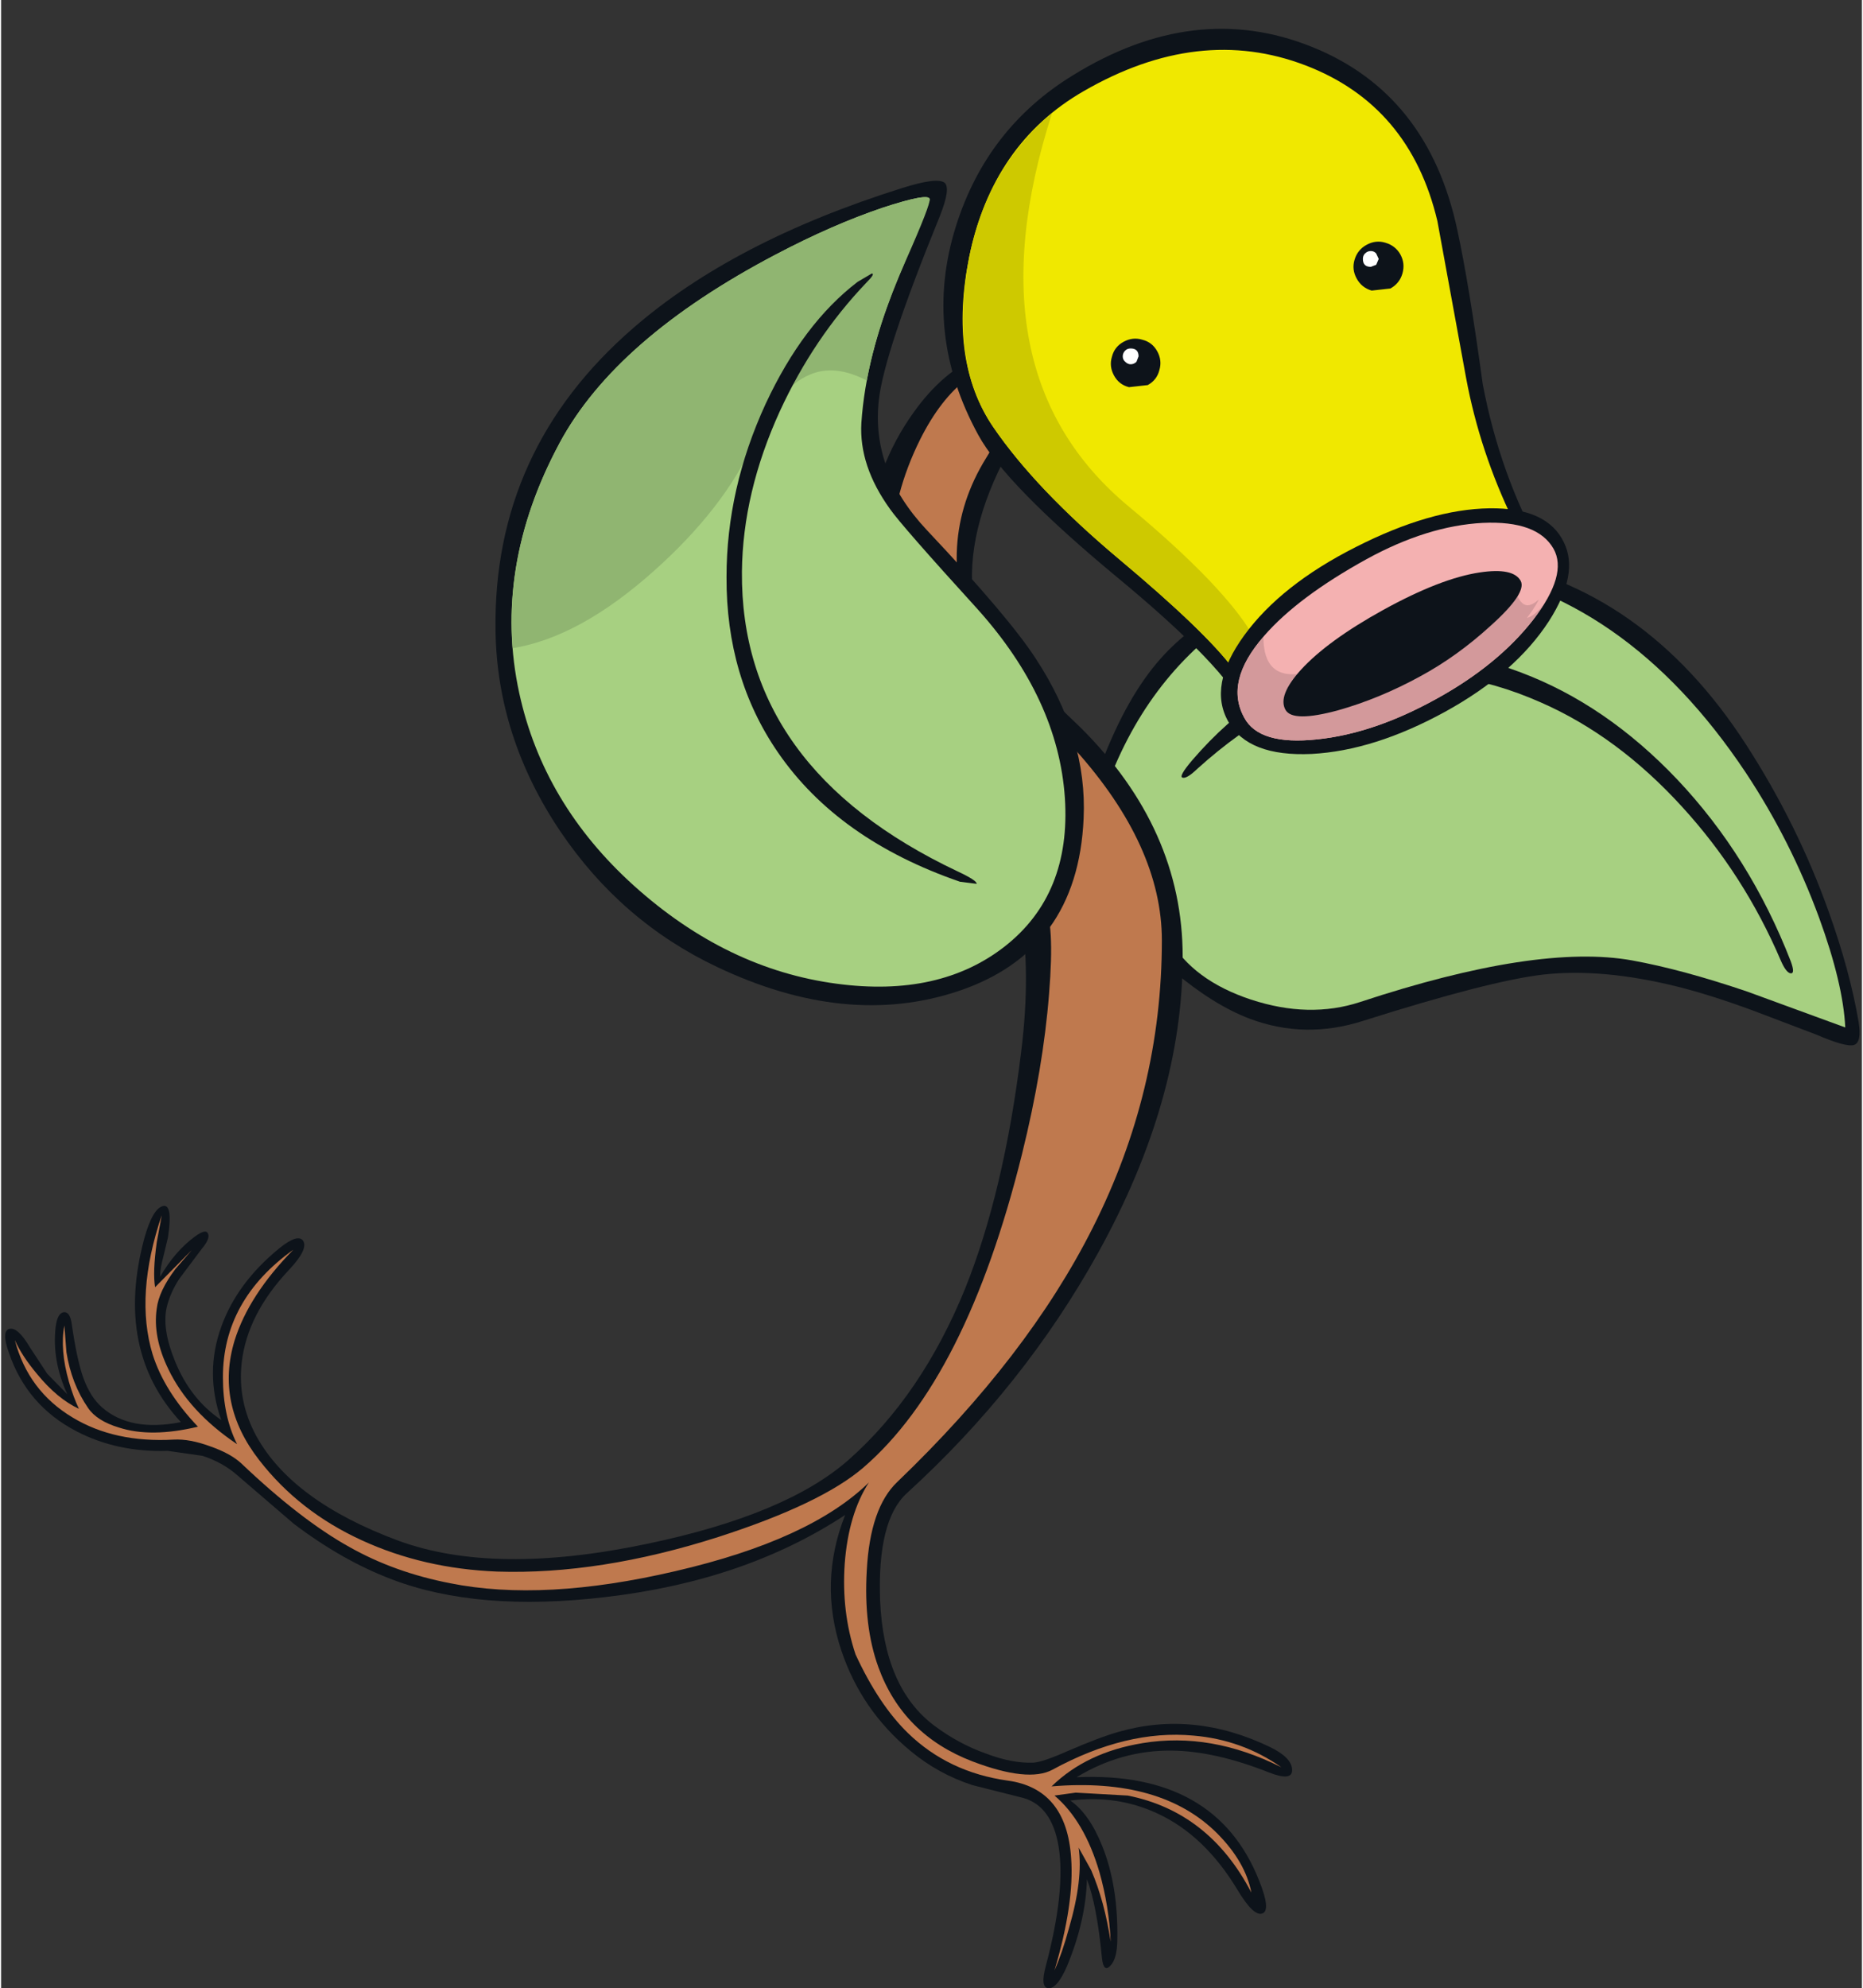 <?xml version="1.0" encoding="UTF-8"?> <svg xmlns="http://www.w3.org/2000/svg" version="1.1" width="224px" height="239px" viewBox="-0.55 -3.6 223.55 238.8"><rect x="-0.55" y="-3.6" width="223.55" height="238.8" fill="#333333" stroke="none"/><g><path fill="#0d131a" d="M177.25 63.55 Q196.8 66.8 209.1 85.85 215.3 95.45 219.05 106.0 221.55 113.0 222.6 119.1 223.0 121.6 222.05 121.9 221.1 122.2 217.5 120.65 L210.0 117.8 Q204.85 115.9 200.85 114.9 191.8 112.65 184.7 113.45 178.25 114.2 163.1 119.0 156.1 121.25 149.45 118.75 145.1 117.1 140.3 113.05 139.9 103.5 138.65 99.45 136.95 93.85 131.65 88.05 134.7 80.05 138.75 75.5 142.15 71.65 148.25 68.3 161.7 61.0 177.25 63.55"></path><path fill="#a7d081" d="M173.5 64.5 Q194.55 67.45 209.05 89.2 214.45 97.35 217.85 106.6 220.75 114.55 221.0 119.8 L209.25 115.5 Q201.45 112.85 195.4 111.75 184.05 109.7 162.7 116.75 156.6 118.75 149.6 116.45 142.65 114.15 139.8 109.2 139.5 106.8 136.4 98.8 133.45 91.3 132.6 90.0 137.85 76.5 149.3 69.5 160.5 62.7 173.5 64.5"></path><path fill="#0d131a" d="M201.4 93.3 Q193.65 84.8 184.4 80.75 162.65 71.15 143.2 88.7 141.9 89.95 141.4 89.8 140.85 89.7 142.55 87.7 150.75 78.15 161.45 75.55 171.45 73.15 182.0 77.15 192.25 81.0 200.8 90.0 209.55 99.25 214.45 111.85 215.0 113.35 214.45 113.3 213.9 113.25 213.25 111.75 208.85 101.45 201.4 93.3"></path><path fill="#0d131a" d="M123.15 39.3 Q124.9 41.0 124.1 43.65 L121.15 49.4 Q115.5 59.2 116.15 67.35 116.45 71.15 120.5 75.5 L129.1 83.75 Q141.4 95.95 141.4 111.3 141.4 128.5 131.25 146.85 122.35 162.9 108.25 175.75 104.7 179.0 105.05 188.6 105.5 199.1 111.55 203.65 114.5 205.85 117.75 207.0 120.9 208.2 123.45 208.1 124.55 208.05 127.6 206.7 131.4 205.05 133.7 204.4 142.75 201.8 151.95 206.25 154.5 207.5 154.55 208.95 154.6 210.4 151.7 209.25 145.25 206.7 140.05 206.65 134.0 206.6 128.65 209.85 145.4 209.1 150.6 222.3 152.0 225.8 151.0 226.2 149.95 226.65 148.0 223.4 144.0 216.75 138.25 214.15 133.45 211.95 127.9 212.65 130.2 214.25 131.75 218.15 133.65 222.9 133.55 229.25 133.55 231.65 132.7 232.5 131.9 233.35 131.7 231.55 131.1 225.25 129.9 222.1 129.75 227.15 127.5 232.55 126.35 235.2 125.3 235.2 124.25 235.15 124.95 232.55 127.35 223.5 126.5 218.2 125.7 213.35 122.3 212.35 L116.15 210.8 Q112.0 209.45 108.65 206.65 102.8 201.8 100.4 194.65 97.65 186.45 100.85 178.35 88.85 186.25 72.15 188.2 56.7 190.05 46.3 186.05 40.4 183.8 34.6 179.4 L27.85 173.6 Q26.1 172.05 23.65 171.25 L19.45 170.65 Q13.4 170.85 8.5 168.3 2.55 165.2 0.4 158.9 -0.55 156.25 0.45 156.0 1.45 155.75 2.9 158.2 L5.0 161.4 7.4 163.85 Q5.55 159.8 6.0 155.8 6.2 154.15 6.95 154.0 7.75 153.9 7.95 155.5 8.55 159.65 9.3 161.8 10.15 164.2 11.6 165.45 15.0 168.4 21.05 167.2 13.05 158.55 16.65 145.15 17.65 141.55 18.9 141.25 20.1 140.95 19.5 145.0 L18.95 147.3 Q18.55 148.75 18.55 149.75 20.35 146.65 22.75 144.9 24.05 143.95 24.3 144.55 24.6 145.15 23.55 146.4 L20.85 150.0 Q19.75 151.7 19.35 153.4 18.75 156.0 20.35 159.9 22.2 164.45 25.9 166.95 23.9 161.3 25.9 155.75 27.8 150.45 32.9 146.3 35.15 144.5 35.75 145.45 36.35 146.45 34.05 148.9 29.0 154.25 28.35 160.1 27.85 164.7 30.1 168.85 34.4 176.7 47.2 181.45 58.7 185.65 76.9 181.85 93.8 178.35 101.3 171.7 110.05 163.95 115.25 151.2 119.95 139.5 122.0 122.7 124.4 103.3 116.75 93.8 L110.35 87.1 Q106.8 83.35 105.65 79.4 99.7 58.95 109.1 45.9 112.6 41.0 117.0 39.15 L123.15 39.3"></path><path fill="#bf794e" d="M109.85 49.2 Q112.3 44.3 115.5 41.9 118.55 39.6 120.25 41.2 122.35 43.15 121.1 45.9 L117.4 52.05 Q111.45 62.3 116.75 74.45 117.2 75.5 120.95 79.0 L128.5 86.45 Q138.9 98.05 138.9 109.35 138.9 127.4 130.6 143.85 122.8 159.35 107.1 174.4 103.85 177.5 103.45 185.0 103.05 191.7 104.85 196.65 107.8 204.75 116.15 207.95 122.85 210.5 125.75 208.95 134.65 204.1 142.7 204.85 148.55 205.35 153.25 208.65 144.8 204.4 136.6 205.75 129.85 206.85 125.65 210.95 138.85 209.85 145.6 216.65 148.95 220.05 149.65 223.7 144.6 214.0 134.8 212.05 L128.55 211.7 126.0 212.05 Q129.6 215.1 131.4 221.25 132.55 225.3 132.75 229.6 132.0 224.7 130.4 221.0 L128.9 218.3 Q129.45 222.1 127.75 227.95 126.95 230.9 126.0 233.05 128.4 225.0 128.0 219.55 127.45 211.2 120.35 210.25 113.25 209.25 108.4 204.55 104.9 201.15 102.1 195.1 100.4 190.0 100.8 184.2 101.25 178.25 103.7 174.45 96.65 181.35 80.45 185.1 64.6 188.8 53.4 186.55 46.7 185.25 41.3 182.2 35.45 178.95 28.3 172.15 27.0 170.95 24.55 170.1 22.1 169.2 20.2 169.3 13.1 169.7 8.05 166.65 2.7 163.45 1.1 157.35 1.95 159.25 3.75 161.4 6.2 164.4 8.8 165.6 8.15 164.25 7.6 162.35 6.5 158.5 7.05 155.6 L7.3 158.8 Q7.9 162.6 9.9 165.5 10.95 167.05 13.6 167.85 17.45 169.1 23.1 167.75 19.05 163.5 17.65 159.05 15.5 151.95 18.75 142.35 L18.15 145.6 Q17.65 149.2 17.95 151.0 L22.35 146.55 20.4 148.8 Q18.4 151.45 18.15 153.55 17.65 156.95 19.55 160.85 22.0 165.95 27.8 169.85 26.1 166.45 26.1 161.8 26.1 152.55 34.55 146.5 29.2 151.95 27.5 157.4 25.2 165.0 30.45 171.75 35.25 177.95 42.8 181.4 50.2 184.8 59.05 185.15 71.35 185.55 85.6 181.0 98.0 177.0 103.05 172.65 115.4 162.0 122.1 135.0 124.65 124.7 125.35 115.75 126.05 107.2 124.75 104.9 L115.3 89.35 Q109.85 80.6 108.6 77.0 103.4 62.15 109.85 49.2"></path><path fill="#0d131a" d="M177.45 42.55 Q179.5 53.35 184.55 62.45 186.7 66.4 182.15 72.5 178.15 77.85 172.55 80.9 168.15 83.35 160.05 84.35 150.6 85.5 148.95 81.8 146.55 76.5 133.55 65.75 120.1 54.6 116.85 48.65 110.15 36.4 114.15 23.6 117.85 11.8 128.2 5.45 142.85 -3.6 156.85 2.0 170.9 7.6 174.4 24.05 175.8 30.5 177.45 42.55"></path><path fill="#f0e800" d="M172.0 22.95 L175.45 41.8 Q177.1 50.65 181.15 59.0 182.85 62.45 177.9 67.7 173.95 71.9 168.55 74.9 165.1 76.8 158.4 77.05 150.9 77.35 148.95 74.35 L147.5 76.75 Q144.15 72.25 133.7 63.5 123.75 55.15 118.65 47.7 113.25 39.75 115.75 27.3 118.55 13.65 129.5 7.35 143.35 -0.65 156.15 4.25 168.7 9.05 172.0 22.95"></path><path fill="#0d131a" d="M138.35 38.6 Q138.95 39.7 138.6 40.85 138.3 42.05 137.2 42.65 L134.95 42.9 Q133.75 42.6 133.15 41.5 132.55 40.4 132.9 39.25 133.2 38.05 134.3 37.45 135.4 36.85 136.55 37.2 137.75 37.5 138.35 38.6"></path><path fill="#0d131a" d="M167.55 26.95 Q168.15 28.05 167.8 29.25 167.45 30.45 166.35 31.05 L164.1 31.3 Q162.9 30.95 162.3 29.85 161.7 28.75 162.05 27.6 162.4 26.4 163.5 25.8 164.6 25.2 165.75 25.55 166.95 25.9 167.55 26.95"></path><path fill="#cec900" d="M118.65 47.7 Q113.8 40.65 115.4 29.35 117.15 17.2 125.7 10.0 115.65 41.3 135.0 57.3 140.6 61.95 144.5 66.0 148.2 69.9 149.65 72.45 150.4 73.8 149.05 75.45 L147.5 76.75 Q144.15 72.25 133.7 63.5 123.75 55.15 118.65 47.7"></path><path fill="#0d131a" d="M187.2 61.55 Q189.05 65.3 185.4 71.0 181.35 77.25 172.9 81.9 164.4 86.55 156.9 86.95 149.3 87.3 146.9 83.1 144.4 78.75 148.8 72.7 153.2 66.65 162.2 62.1 171.15 57.55 178.25 57.45 185.2 57.35 187.2 61.55"></path><path fill="#f4b1b1" d="M185.95 62.3 Q187.7 65.4 183.5 70.85 179.25 76.3 171.85 80.35 164.35 84.5 157.55 85.2 150.6 85.95 148.8 82.6 146.4 78.25 151.2 72.75 155.25 68.1 163.5 63.55 170.8 59.55 177.45 59.2 184.0 58.9 185.95 62.3"></path><path fill="#d3999b" d="M181.5 66.9 Q180.35 68.8 181.55 70.15 182.75 71.55 184.8 68.95 183.0 71.9 179.65 74.9 176.15 78.0 171.85 80.35 164.35 84.5 157.55 85.2 150.6 85.95 148.8 82.6 146.4 78.25 151.1 72.9 151.1 78.15 155.9 77.25 157.5 76.95 170.7 70.9 182.3 65.55 181.5 66.9"></path><path fill="#0d131a" d="M112.25 22.3 Q105.5 38.85 104.9 44.45 103.95 52.9 110.65 60.05 120.55 70.55 123.75 75.5 129.95 84.95 129.5 94.7 128.8 110.65 114.4 115.45 101.0 119.9 85.5 112.55 73.95 107.1 66.6 96.2 59.05 84.95 58.85 72.2 58.5 50.4 75.45 35.75 87.45 25.35 107.65 19.0 111.9 17.65 112.8 18.35 113.55 19.0 112.25 22.3"></path><path fill="#a7d081" d="M92.55 26.95 Q99.3 23.4 105.35 21.35 110.85 19.55 111.0 20.3 111.1 20.65 107.4 29.35 103.35 38.95 102.8 47.2 102.5 52.35 106.25 57.55 107.65 59.55 116.75 69.55 126.45 80.35 127.25 92.25 128.0 103.8 120.05 110.05 112.2 116.2 99.85 114.55 86.6 112.8 75.45 102.75 64.6 92.95 61.7 79.65 58.45 64.7 66.55 49.6 73.3 37.05 92.55 26.95"></path><path fill="#d3999b" d="M181.4 67.45 L181.75 68.25 Q182.2 69.05 182.8 69.1 183.4 69.1 184.2 68.4 182.75 71.15 179.55 74.0 176.25 77.0 171.7 79.45 164.2 83.55 158.0 84.25 151.6 84.95 149.75 81.65 148.4 79.2 149.25 76.6 149.25 79.15 150.15 79.85 151.7 81.05 153.9 80.05 155.0 79.5 155.8 78.75 L181.4 67.45"></path><path fill="#0d131a" d="M182.0 66.15 Q182.8 67.6 178.4 71.55 174.35 75.25 169.9 77.65 165.05 80.3 160.1 81.7 154.6 83.2 153.75 81.65 152.8 79.95 155.6 76.85 158.8 73.35 165.5 69.65 172.4 65.85 177.1 65.15 181.1 64.55 182.0 66.15"></path><path fill="#ffffff" d="M135.15 40.15 Q134.8 40.15 134.5 39.85 134.2 39.6 134.2 39.2 134.2 38.8 134.5 38.5 134.75 38.25 135.15 38.25 136.1 38.25 136.1 39.2 L135.85 39.85 Q135.55 40.15 135.15 40.15"></path><path fill="#ffffff" d="M164.0 28.45 Q163.05 28.45 163.05 27.5 163.05 27.1 163.3 26.85 163.6 26.55 164.0 26.55 164.4 26.55 164.65 26.85 L164.95 27.5 164.65 28.2 164.0 28.45"></path><path fill="#90b571" d="M92.55 26.95 Q99.3 23.4 105.35 21.35 110.85 19.55 111.0 20.3 111.15 20.9 108.15 27.65 104.65 35.55 103.45 42.1 99.6 40.1 96.6 41.4 92.85 42.95 89.85 49.6 86.25 57.5 77.9 64.95 68.95 72.95 60.9 74.25 59.95 61.85 66.55 49.6 73.3 37.05 92.55 26.95"></path><path fill="#0d131a" d="M102.35 30.25 L104.05 29.25 Q104.5 29.25 103.4 30.35 97.05 37.0 93.0 45.8 88.55 55.55 88.45 65.05 88.25 88.7 114.35 101.05 116.7 102.15 116.65 102.55 L114.65 102.3 Q100.0 97.25 92.8 86.8 86.55 77.75 86.6 65.7 86.6 55.1 91.3 44.9 95.8 35.25 102.35 30.25"></path></g></svg> 